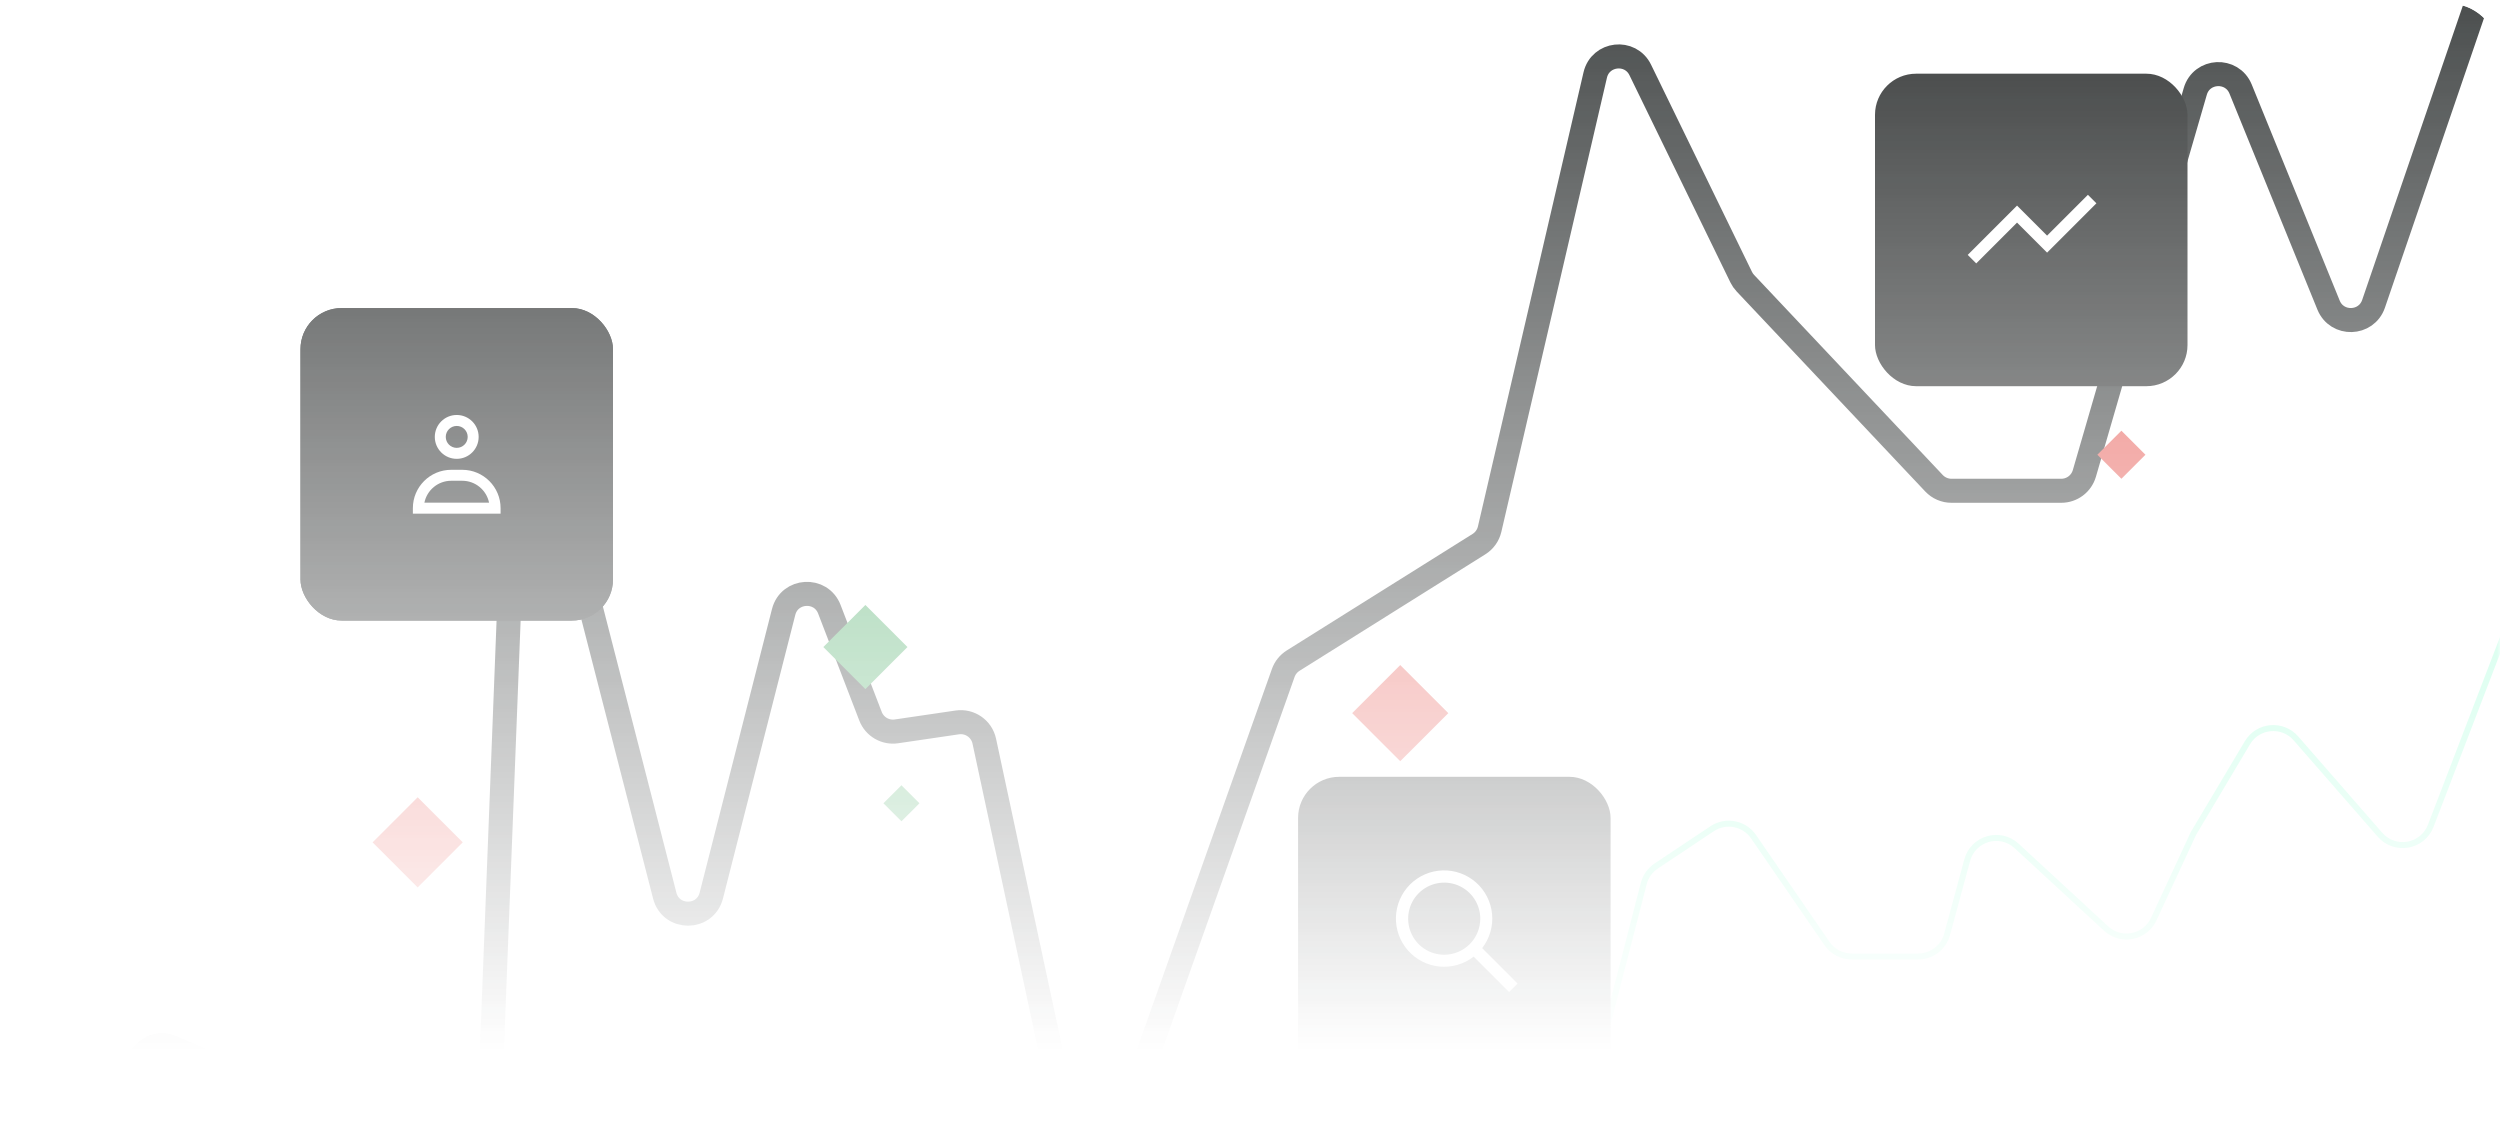 <svg width="416" height="188" viewBox="0 0 416 188" fill="none" xmlns="http://www.w3.org/2000/svg">
<g clip-path="url(#clip0_2036_167936)">
<mask id="mask0_2036_167936" style="mask-type:alpha" maskUnits="userSpaceOnUse" x="0" y="-30" width="416" height="219">
<rect y="-29.668" width="416" height="218" fill="url(#paint0_linear_2036_167936)"/>
</mask>
<g mask="url(#mask0_2036_167936)">
<path d="M-2 202.166L24.085 175.149C25.238 173.955 27.009 173.597 28.535 174.249L75.657 194.383C78.235 195.485 81.117 193.661 81.226 190.86L85.437 82.51C85.616 77.903 92.161 77.205 93.308 81.67L110.612 149.03C111.642 153.04 117.339 153.035 118.362 149.023L130.397 101.831C131.361 98.054 136.607 97.745 138.007 101.384L144.851 119.179C145.523 120.925 147.315 121.973 149.166 121.7L159.292 120.211C161.378 119.905 163.344 121.269 163.785 123.331L178.041 189.859C178.886 193.801 184.374 194.158 185.722 190.358L213.534 111.978C213.836 111.128 214.416 110.405 215.18 109.927L246.102 90.542C246.997 89.981 247.634 89.088 247.874 88.059L265.446 12.484C266.299 8.815 271.289 8.251 272.938 11.638L289.733 46.117C289.91 46.481 290.141 46.816 290.419 47.11L321.816 80.41C322.572 81.212 323.624 81.666 324.726 81.666H342.996C344.776 81.666 346.341 80.49 346.838 78.781L365.292 15.216C366.349 11.574 371.408 11.31 372.838 14.823L387.47 50.767C388.865 54.192 393.762 54.053 394.96 50.553L417.5 -15.334" stroke="#2C3030" stroke-width="4"/>
<path d="M150 130.666L153 133.666L150 136.666L147 133.666L150 130.666Z" fill="#4BAB66"/>
<path d="M144 100.666L151 107.666L144 114.666L137 107.666L144 100.666Z" fill="#4BAB66"/>
<path d="M233 110.666L241 118.666L233 126.666L225 118.666L233 110.666Z" fill="#E65751"/>
<path d="M353 71.666L357 75.666L353 79.666L349 75.666L353 71.666Z" fill="#E65751"/>
<path d="M69.5 132.666L77 140.166L69.5 147.666L62 140.166L69.5 132.666Z" fill="#E65751"/>
<path d="M-5 255.666C7.845 241.677 32.237 217.595 43.076 206.968C45.644 204.451 49.916 205.408 51.17 208.779C54.229 217 59.252 230.728 62.615 241.096C63.614 244.176 67.204 245.609 70.011 243.993L109.605 221.196C112.022 219.805 115.111 220.659 116.468 223.096L131.666 250.375C132.752 252.323 134.997 253.317 137.169 252.811L182.25 242.307C183.957 241.909 185.331 240.647 185.871 238.98L201.295 191.422C202.208 188.608 205.351 187.197 208.06 188.385L229.025 197.58C230.569 198.258 232.351 198.111 233.764 197.189L264.375 177.226C265.42 176.544 266.173 175.496 266.485 174.287L273.522 147.017C273.83 145.825 274.566 144.789 275.59 144.106L284.899 137.9C287.173 136.384 290.244 136.975 291.792 139.228L304.01 156.999C304.943 158.355 306.484 159.166 308.13 159.166H319.174C321.432 159.166 323.41 157.653 324 155.473L327.344 143.128C328.325 139.504 332.802 138.214 335.561 140.761L350.457 154.511C352.949 156.812 356.96 156.016 358.385 152.94L365 138.666L373.972 123.593C375.712 120.67 379.799 120.3 382.036 122.863L396.04 138.91C398.518 141.749 403.125 140.932 404.475 137.414L420.5 95.666" stroke="#99FFD4" stroke-linejoin="round"/>
<g filter="url(#filter0_ii_2036_167936)">
<rect x="50" y="54" width="52" height="52" rx="6.842" fill="#1D2020"/>
<path fill-rule="evenodd" clip-rule="evenodd" d="M81.209 78.825C80.202 78.825 79.385 79.641 79.385 80.649C79.385 81.657 80.202 82.474 81.209 82.474C82.217 82.474 83.034 81.657 83.034 80.649C83.034 79.641 82.217 78.825 81.209 78.825ZM77.56 80.649C77.56 78.634 79.194 77 81.209 77C83.225 77 84.859 78.634 84.859 80.649C84.859 82.665 83.225 84.298 81.209 84.298C79.194 84.298 77.56 82.665 77.56 80.649ZM73.911 92.509C73.911 88.982 76.77 86.123 80.297 86.123H82.122C85.648 86.123 88.508 88.982 88.508 92.509V93.421H73.911V92.509ZM75.827 91.597H86.592C86.169 89.514 84.328 87.947 82.122 87.947H80.297C78.09 87.947 76.25 89.514 75.827 91.597Z" fill="white"/>
</g>
<g filter="url(#filter1_ii_2036_167936)">
<rect x="50" y="54" width="52" height="52" rx="6.842" fill="#1D2020"/>
<path fill-rule="evenodd" clip-rule="evenodd" d="M75.999 73.614C74.992 73.614 74.175 74.43 74.175 75.438C74.175 76.446 74.992 77.263 75.999 77.263C77.007 77.263 77.824 76.446 77.824 75.438C77.824 74.43 77.007 73.614 75.999 73.614ZM72.35 75.438C72.35 73.423 73.984 71.789 75.999 71.789C78.015 71.789 79.648 73.423 79.648 75.438C79.648 77.454 78.015 79.087 75.999 79.087C73.984 79.087 72.35 77.454 72.35 75.438ZM68.701 87.298C68.701 83.771 71.56 80.912 75.087 80.912H76.912C80.439 80.912 83.298 83.771 83.298 87.298V88.21H68.701V87.298ZM70.617 86.386H81.382C80.959 84.303 79.118 82.736 76.912 82.736H75.087C72.88 82.736 71.04 84.303 70.617 86.386Z" fill="white"/>
</g>
<g filter="url(#filter2_ii_2036_167936)">
<rect x="216" y="132" width="52" height="52" rx="6.842" fill="#1D2020"/>
<path d="M252.525 166.399L246.632 160.506C247.883 158.895 248.473 156.867 248.282 154.836C248.091 152.805 247.133 150.923 245.604 149.574C244.074 148.224 242.087 147.509 240.048 147.572C238.009 147.636 236.071 148.475 234.629 149.917C233.186 151.359 232.348 153.297 232.284 155.336C232.22 157.375 232.936 159.362 234.286 160.892C235.635 162.422 237.517 163.379 239.548 163.571C241.579 163.762 243.607 163.171 245.218 161.92L251.111 167.813L252.525 166.399ZM240.318 161.606C239.131 161.606 237.971 161.254 236.984 160.595C235.998 159.935 235.229 158.998 234.774 157.902C234.32 156.805 234.201 155.599 234.433 154.435C234.664 153.271 235.236 152.202 236.075 151.363C236.914 150.524 237.983 149.953 239.147 149.721C240.311 149.49 241.517 149.608 242.614 150.063C243.71 150.517 244.647 151.286 245.306 152.272C245.966 153.259 246.318 154.419 246.318 155.606C246.316 157.196 245.683 158.722 244.558 159.846C243.433 160.971 241.908 161.604 240.318 161.606Z" fill="white"/>
</g>
<g filter="url(#filter3_ii_2036_167936)">
<rect x="312" y="15" width="52" height="52" rx="6.842" fill="#1D2020"/>
<path d="M328.135 45.861L335.635 38.361L340.635 43.361L348.135 35.861" stroke="white" stroke-width="2"/>
</g>
</g>
</g>
<defs>
<filter id="filter0_ii_2036_167936" x="50" y="54" width="52" height="52" filterUnits="userSpaceOnUse" color-interpolation-filters="sRGB">
<feFlood flood-opacity="0" result="BackgroundImageFix"/>
<feBlend mode="normal" in="SourceGraphic" in2="BackgroundImageFix" result="shape"/>
<feColorMatrix in="SourceAlpha" type="matrix" values="0 0 0 0 0 0 0 0 0 0 0 0 0 0 0 0 0 0 127 0" result="hardAlpha"/>
<feOffset dy="-0.684"/>
<feComposite in2="hardAlpha" operator="arithmetic" k2="-1" k3="1"/>
<feColorMatrix type="matrix" values="0 0 0 0 0.046 0 0 0 0 0.053 0 0 0 0 0.065 0 0 0 1 0"/>
<feBlend mode="normal" in2="shape" result="effect1_innerShadow_2036_167936"/>
<feColorMatrix in="SourceAlpha" type="matrix" values="0 0 0 0 0 0 0 0 0 0 0 0 0 0 0 0 0 0 127 0" result="hardAlpha"/>
<feOffset dy="-2.053"/>
<feComposite in2="hardAlpha" operator="arithmetic" k2="-1" k3="1"/>
<feColorMatrix type="matrix" values="0 0 0 0 0.047 0 0 0 0 0.051 0 0 0 0 0.067 0 0 0 0.48 0"/>
<feBlend mode="normal" in2="effect1_innerShadow_2036_167936" result="effect2_innerShadow_2036_167936"/>
</filter>
<filter id="filter1_ii_2036_167936" x="50" y="54" width="52" height="52" filterUnits="userSpaceOnUse" color-interpolation-filters="sRGB">
<feFlood flood-opacity="0" result="BackgroundImageFix"/>
<feBlend mode="normal" in="SourceGraphic" in2="BackgroundImageFix" result="shape"/>
<feColorMatrix in="SourceAlpha" type="matrix" values="0 0 0 0 0 0 0 0 0 0 0 0 0 0 0 0 0 0 127 0" result="hardAlpha"/>
<feOffset dy="-0.684"/>
<feComposite in2="hardAlpha" operator="arithmetic" k2="-1" k3="1"/>
<feColorMatrix type="matrix" values="0 0 0 0 0.046 0 0 0 0 0.053 0 0 0 0 0.065 0 0 0 1 0"/>
<feBlend mode="normal" in2="shape" result="effect1_innerShadow_2036_167936"/>
<feColorMatrix in="SourceAlpha" type="matrix" values="0 0 0 0 0 0 0 0 0 0 0 0 0 0 0 0 0 0 127 0" result="hardAlpha"/>
<feOffset dy="-2.053"/>
<feComposite in2="hardAlpha" operator="arithmetic" k2="-1" k3="1"/>
<feColorMatrix type="matrix" values="0 0 0 0 0.047 0 0 0 0 0.051 0 0 0 0 0.067 0 0 0 0.48 0"/>
<feBlend mode="normal" in2="effect1_innerShadow_2036_167936" result="effect2_innerShadow_2036_167936"/>
</filter>
<filter id="filter2_ii_2036_167936" x="216" y="132" width="52" height="52" filterUnits="userSpaceOnUse" color-interpolation-filters="sRGB">
<feFlood flood-opacity="0" result="BackgroundImageFix"/>
<feBlend mode="normal" in="SourceGraphic" in2="BackgroundImageFix" result="shape"/>
<feColorMatrix in="SourceAlpha" type="matrix" values="0 0 0 0 0 0 0 0 0 0 0 0 0 0 0 0 0 0 127 0" result="hardAlpha"/>
<feOffset dy="-0.684"/>
<feComposite in2="hardAlpha" operator="arithmetic" k2="-1" k3="1"/>
<feColorMatrix type="matrix" values="0 0 0 0 0.046 0 0 0 0 0.053 0 0 0 0 0.065 0 0 0 1 0"/>
<feBlend mode="normal" in2="shape" result="effect1_innerShadow_2036_167936"/>
<feColorMatrix in="SourceAlpha" type="matrix" values="0 0 0 0 0 0 0 0 0 0 0 0 0 0 0 0 0 0 127 0" result="hardAlpha"/>
<feOffset dy="-2.053"/>
<feComposite in2="hardAlpha" operator="arithmetic" k2="-1" k3="1"/>
<feColorMatrix type="matrix" values="0 0 0 0 0.047 0 0 0 0 0.051 0 0 0 0 0.067 0 0 0 0.48 0"/>
<feBlend mode="normal" in2="effect1_innerShadow_2036_167936" result="effect2_innerShadow_2036_167936"/>
</filter>
<filter id="filter3_ii_2036_167936" x="312" y="15" width="52" height="52" filterUnits="userSpaceOnUse" color-interpolation-filters="sRGB">
<feFlood flood-opacity="0" result="BackgroundImageFix"/>
<feBlend mode="normal" in="SourceGraphic" in2="BackgroundImageFix" result="shape"/>
<feColorMatrix in="SourceAlpha" type="matrix" values="0 0 0 0 0 0 0 0 0 0 0 0 0 0 0 0 0 0 127 0" result="hardAlpha"/>
<feOffset dy="-0.684"/>
<feComposite in2="hardAlpha" operator="arithmetic" k2="-1" k3="1"/>
<feColorMatrix type="matrix" values="0 0 0 0 0.046 0 0 0 0 0.053 0 0 0 0 0.065 0 0 0 1 0"/>
<feBlend mode="normal" in2="shape" result="effect1_innerShadow_2036_167936"/>
<feColorMatrix in="SourceAlpha" type="matrix" values="0 0 0 0 0 0 0 0 0 0 0 0 0 0 0 0 0 0 127 0" result="hardAlpha"/>
<feOffset dy="-2.053"/>
<feComposite in2="hardAlpha" operator="arithmetic" k2="-1" k3="1"/>
<feColorMatrix type="matrix" values="0 0 0 0 0.047 0 0 0 0 0.051 0 0 0 0 0.067 0 0 0 0.48 0"/>
<feBlend mode="normal" in2="effect1_innerShadow_2036_167936" result="effect2_innerShadow_2036_167936"/>
</filter>
<linearGradient id="paint0_linear_2036_167936" x1="233" y1="-29.668" x2="233" y2="188.332" gradientUnits="userSpaceOnUse">
<stop/>
<stop offset="0.939" stop-opacity="0"/>
</linearGradient>
<clipPath id="clip0_2036_167936">
<rect y="0.666" width="416" height="186.667" rx="8" fill="white"/>
</clipPath>
</defs>
</svg>
